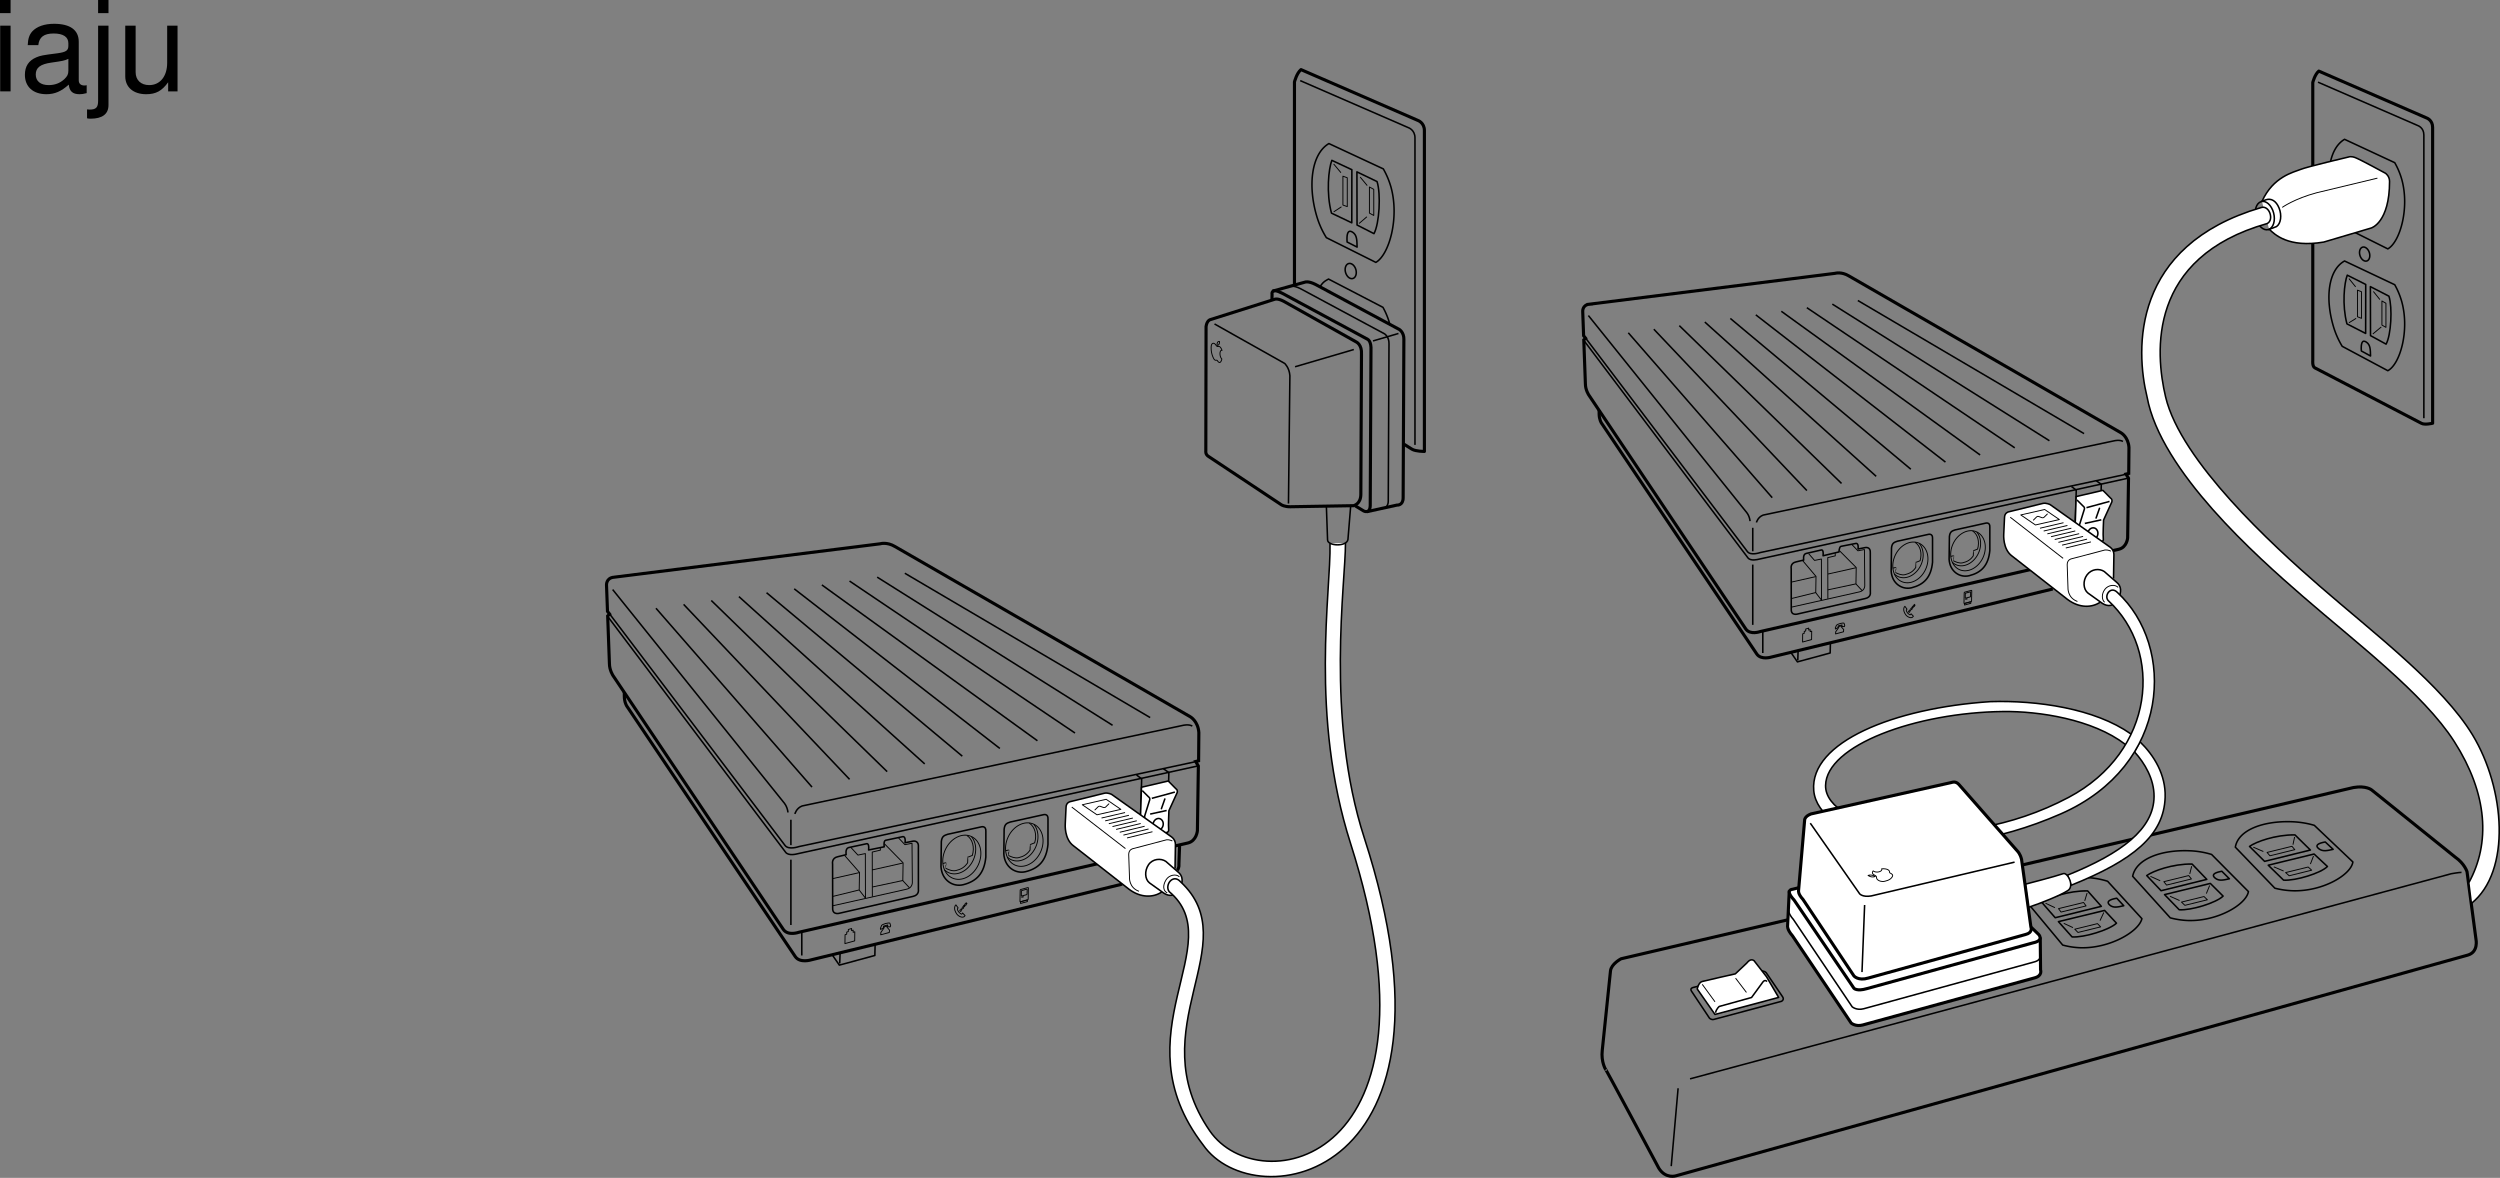 <svg xmlns="http://www.w3.org/2000/svg" xmlns:xlink="http://www.w3.org/1999/xlink" width="398.875" height="187.929"><rect width="100%" height="100%" fill="#808080" stroke="none"/><defs><path id="a" d="M3-10.484H1.344V0H3Zm0-4.094H1.312v2.094H3Zm0 0"/><path id="b" d="M10.703-.984c-.187.046-.265.046-.36.046-.577 0-.905-.296-.905-.828v-6.156c0-1.86-1.36-2.86-3.938-2.86-1.547 0-2.766.438-3.484 1.22-.47.546-.672 1.14-.72 2.187h1.688c.141-1.281.891-1.86 2.454-1.86 1.515 0 2.343.547 2.343 1.547v.454c-.015.718-.375.968-1.734 1.156-2.36.297-2.734.375-3.36.64C1.454-4.921.845-4 .845-2.64.844-.734 2.156.453 4.28.453 5.594.453 6.656 0 7.844-1.078 7.954 0 8.484.453 9.562.453c.36 0 .579-.031 1.141-.172zM7.781-3.297c0 .563-.156.89-.656 1.36-.688.625-1.5.937-2.484.937-1.297 0-2.063-.625-2.063-1.688 0-1.093.719-1.656 2.516-1.906 1.781-.25 2.125-.328 2.687-.593zm0 0"/><path id="c" d="M1.406-10.484v12c0 1.046-.328 1.39-1.36 1.39-.124 0-.187 0-.405-.031v1.422c.203.047.296.062.562.062 1.875 0 2.86-.734 2.86-2.171v-12.672zm1.657-4.094H1.405v2.094h1.657Zm0 0"/><path id="d" d="M9.64 0v-10.484H7.985v5.937C7.984-2.407 6.86-1 5.125-1c-1.328 0-2.172-.797-2.172-2.063v-7.421H1.297v8.078c0 1.75 1.297 2.86 3.344 2.86 1.546 0 2.515-.532 3.5-1.907V0Zm0 0"/></defs><path fill="none" stroke="#000" stroke-linejoin="round" stroke-width=".25" d="m181.332 123.645.824.629-.3 9.559s.054.3.492.175l3.3-.75s.508-.066.582-.504l.262-9.484-.887-.637"/><path fill="#fff" d="m182.758 133.672 3.469-.875s.27-.109.23-.422c-.074-.64.043-3.03.043-3.03l1.313-2.876s.148-.379-.165-.59l-1.257-1.27-4.262.993-.27 7.797s.668.36.899.273"/><path fill="none" stroke="#000" stroke-linejoin="round" stroke-width=".25" d="m182.758 133.672 3.469-.875s.27-.109.23-.422c-.074-.64.043-3.03.043-3.03l1.313-2.876s.148-.379-.165-.59l-1.257-1.27-4.262.993-.27 7.797s.668.36.899.273zm0 0"/><path fill="none" stroke="#000" stroke-linecap="round" stroke-linejoin="round" stroke-miterlimit="10" stroke-width=".25" d="m185.848 127.481-.543 1.543m-.505 3.437c.45-.046.805-.503.798-1.02-.012-.515-.383-.894-.828-.847-.45.047-.805.504-.797 1.02.008.515.379.894.828.847zm0 0"/><path fill="#fff" stroke="#000" stroke-linejoin="round" stroke-width=".25" d="m182.25 126.141.969.965c.379.262.187.602.187.602l-.773 2.484s-.156 2.652-.078 3.312m4.895-7.129-3.677 1"/><path fill="none" stroke="#000" stroke-linejoin="round" stroke-width=".25" d="m330.504 77.622.762.582-.278 8.816s.051.277.457.16l3.043-.687s.465-.063.535-.465l.239-8.75-.817-.586"/><path fill="#fff" d="m331.883 87.297 3.469-.875s.27-.109.23-.421c-.074-.641.043-3.032.043-3.032l1.313-2.875s.148-.379-.165-.59l-1.257-1.27-4.262.993-.27 7.797s.668.36.899.273"/><path fill="none" stroke="#000" stroke-linejoin="round" stroke-width=".25" d="m331.883 87.297 3.469-.875s.27-.109.23-.422c-.074-.64.043-3.03.043-3.03l1.313-2.876s.148-.379-.165-.59l-1.257-1.27-4.262.993-.27 7.797s.668.36.899.273zm0 0"/><path fill="none" stroke="#000" stroke-linecap="round" stroke-linejoin="round" stroke-miterlimit="10" stroke-width=".25" d="m334.973 81.106-.543 1.543m-.504 3.437c.449-.046.804-.503.797-1.02-.012-.515-.383-.894-.828-.847-.45.047-.805.504-.797 1.02.008.515.379.894.828.847zm0 0"/><path fill="#fff" stroke="#000" stroke-linejoin="round" stroke-width=".25" d="m331.375 79.766.969.965c.379.262.187.602.187.602l-.773 2.484s-.156 2.652-.078 3.312M336.574 80l-3.676 1m2.364 1.938-2.63.574m-146.495 45.801-2.63.574"/><path fill="none" stroke="#000" stroke-linejoin="round" stroke-miterlimit="10" stroke-width=".15" d="m141.246 147.688-.277.07-.016.282-.453.257-.031-.18.199-.476c.055-.074.32-.21.637-.297.316-.086.629-.101.672-.054l.125.386-.063.207-.43-.02.028-.28zm0 0"/><path fill="none" stroke="#000" stroke-linejoin="round" stroke-miterlimit="10" stroke-width=".15" d="m141.52 147.739-.012.172.414.488-.031.375-1.375.371.027-.375.516-.738.015-.172zm11.808-1.922c.164.113.25-.152.25-.152l.399.414s-.172.382-.672.214c-.59-.199-.828-.671-.961-1.078-.043-.132-.117-.601.172-.843l.355.492s-.176.133-.101.285c.09.184.128.406.558.668zm0 0"/><path fill="none" stroke="#000" stroke-linejoin="round" stroke-miterlimit="10" stroke-width=".15" d="M153.258 145.133c.066 0 .117.059.117.137 0 .078-.05.145-.121.145-.063.004-.117-.055-.117-.137 0-.078.058-.14.12-.145zm.277.051-.215-.25m.317-.258c.066 0 .117.063.117.137 0 .082-.055.145-.121.145-.063.004-.117-.055-.117-.133 0-.078.054-.145.12-.149zm.261.044-.214-.25m.304.148-.21-.25m.281-.208c.066 0 .117.06.117.137 0 .078-.055.145-.121.145-.067.004-.118-.059-.118-.137 0-.074.055-.14.122-.144zm.257.071-.214-.25m8.726.164.008-.273 1.086-.297-.004.273zm0 0"/><path fill="none" stroke="#000" stroke-linejoin="round" stroke-miterlimit="10" stroke-width=".15" d="M162.8 143.883c-.038.008-.066-.02-.066-.062l.036-1.793c0-.047.03-.09.07-.102l1.172-.316c.035-.012.066.015.066.062l-.035 1.79c0 .046-.031.09-.07.101zm0 0"/><path fill="none" stroke="#000" stroke-linejoin="round" stroke-miterlimit="10" stroke-width=".15" d="M163.016 142.958c-.04.011-.07-.02-.067-.063l.012-.71c0-.044.031-.087.07-.099l.79-.214c.034-.008.066.019.066.062l-.016.711c0 .043-.031.09-.07.098zm-.056.214.384-.101"/><path fill="none" stroke="#000" stroke-linejoin="round" stroke-width=".15" d="m134.809 150.551.02-1.418.265-.082.004-.343.25-.075.004-.336.523-.156-.008.336.254-.074-.004.348.266-.082-.016 1.449zm0 0"/><path fill="none" stroke="#000" stroke-width=".5" d="m97.965 92.094 42.465-5.332s1.086-.34 2.386.45l47.07 27.132s1.274.696 1.391 2.547l-.039 4.488-.469.118.43.722-.152 10.309s-.117 1.62-1.508 1.969l-62.078 14.246s-1.738.636-2.488-.465L97.813 107.8s-.579-.87-.579-1.914l-.28-7.613.308-.29-.336-.437-.156-4.16s-.106-1.18 1.195-1.293zm0 0"/><path fill="none" stroke="#000" stroke-width=".5" d="m188.207 134.786-.113 3.125s.082.554-.27.93"/><path fill="none" stroke="#000" stroke-linejoin="round" stroke-miterlimit="10" stroke-width=".25" d="m139.625 150.715-.043 1.73-5.668 1.54-1.144-1.656"/><path fill="none" stroke="#000" stroke-width=".25" d="m133.977 153.72.058-1.618m-6.109.344v-3.82m-1.738-1.043V137.16m0-2.316v-4.054M97.75 94.063l27.281 33.945s.578.582.692 1.621m1.101.235s.23-.926 1.16-1.274l60.746-12.855s.926-.235 1.504.113M104.66 97.047l24.895 28.532M109.07 96.426l26.48 27.918m-22.066-28.539 28.063 27.309m-23.652-27.926 29.644 26.695m-25.234-27.316 31.23 26.082m-26.816-26.703 32.808 25.472m-28.394-26.093 34.39 24.863m-29.98-25.484 35.973 24.25m-31.559-24.871 37.555 23.64m-33.145-24.262 39.14 23.028"/><path fill="none" stroke="#000" stroke-width=".25" d="m190.64 121.551-63.18 13.524s-1.62.578-2.198-.172L97.004 97.61"/><path fill="none" stroke="#000" stroke-width=".25" d="m191.047 122.22-63.875 14.015s-1.39.402-1.852-.293L97.004 98.418"/><path fill="none" stroke="#000" stroke-linejoin="round" stroke-miterlimit="10" stroke-width=".25" d="M163.645 139.075c-1.575.394-3.36-.68-3.485-2.836l.051-3.942c.09-.867.477-.968.996-1.148l5.293-1.168s.766-.211.707.715l-.004 4.031c-.242 2.531-1.414 3.809-3.559 4.348zm0 0"/><path fill="none" stroke="#000" stroke-linejoin="round" stroke-width=".15" d="M161.922 138.016c-1.43-.66-1.914-2.656-1.082-4.457.832-1.8 2.664-2.723 4.094-2.062 1.43.664 1.914 2.656 1.082 4.457-.829 1.796-2.664 2.722-4.094 2.062zm0 0"/><path fill="none" stroke="#000" stroke-linejoin="round" stroke-width=".15" d="M164.223 131.329c.91.582 1.238 1.867.859 3.148.063-.047-.727.305-.715.258.016.008-.023.894-.023.894-.48.704-1.035 1.024-1.836 1.215-.574.137-1.223-.164-1.582-.34-.008-.004.008-.902.023-.89l-.496.117"/><path fill="none" stroke="#000" stroke-linejoin="round" stroke-width=".15" d="M164.941 131.52c.754.871.903 2.332.282 3.68-.79 1.715-2.54 2.593-3.899 1.96a2.164 2.164 0 0 1-.605-.413"/><path fill="none" stroke="#000" stroke-linejoin="round" stroke-miterlimit="10" stroke-width=".25" d="M153.676 141.157c-1.598.402-3.41-.688-3.54-2.875l.055-4.004c.09-.88.485-.985 1.012-1.168l5.375-1.188s.777-.21.715.727l-.004 4.098c-.246 2.57-1.434 3.863-3.613 4.41zm0 0"/><path fill="none" stroke="#000" stroke-linejoin="round" stroke-width=".15" d="M151.93 140.083c-1.453-.672-1.946-2.696-1.102-4.524.844-1.828 2.707-2.766 4.16-2.094 1.45.672 1.942 2.696 1.098 4.524-.844 1.828-2.703 2.765-4.156 2.094zm0 0"/><path fill="none" stroke="#000" stroke-linejoin="round" stroke-width=".15" d="M154.262 133.293c.925.594 1.258 1.899.875 3.196.062-.047-.739.312-.727.261.016.012-.023.91-.023.91-.485.715-1.051 1.044-1.864 1.235-.582.14-1.242-.168-1.609-.348-.004 0 .012-.914.024-.902l-.5.117"/><path fill="none" stroke="#000" stroke-linejoin="round" stroke-width=".15" d="M154.992 133.489c.766.886.918 2.367.29 3.734-.805 1.742-2.579 2.633-3.962 1.996a2.34 2.34 0 0 1-.613-.422"/><path fill="none" stroke="#000" stroke-linejoin="round" stroke-miterlimit="10" stroke-width=".25" d="M144.406 134.458c.13-1.094-.37-.97-.37-.97l-2.763.587c-.332.129-.195 1.031-.195 1.031l-2.492.508c.125-1.2-.34-.992-.34-.992l-2.848.609c-.574.164-.394 1.133-.394 1.133l-1.317.32c-1.05.207-.847 1.16-.847 1.16l.012 7.024c-.06 1.234 1.171.82 1.171.82l11.645-2.668c1.016-.219.863-1.062.863-1.062l-.004-6.805c.086-1.168-.89-.942-.89-.942zm0 0"/><path fill="none" stroke="#000" stroke-linejoin="round" stroke-miterlimit="10" stroke-width=".15" d="m132.871 144.516 11.828-2.656c.887-.211.867-1.063.867-1.063l-.054-6.25-1.13.22-1.01-1.06"/><path fill="none" stroke="#000" stroke-linejoin="round" stroke-miterlimit="10" stroke-width=".15" d="m138.082 143.278-.016-7.09-1.183.242-1.156-1.25m5.375-.566 2.988 3.05-.047 2.82-4.856 1.036"/><path fill="none" stroke="#000" stroke-linejoin="round" stroke-width=".15" d="m144.043 140.508 1.074 1.153"/><path fill="none" stroke="#000" stroke-linejoin="round" stroke-miterlimit="10" stroke-width=".15" d="m139.184 143.063-.016-7.117 1.297-.305-.016-.336m3.594 2.395-4.856 1.09m-4.429-2.309 2.375 2.715-.047 2.793-4.18 1.027"/><path fill="none" stroke="#000" stroke-linejoin="round" stroke-width=".15" d="m137.09 142.012.98 1.27"/><path fill="none" stroke="#000" stroke-linejoin="round" stroke-miterlimit="10" stroke-width=".15" d="m137.086 139.231-4.184.941"/><path fill="none" stroke="#000" stroke-width=".5" d="m179.05 141.06-49.62 12.081s-1.793.578-2.547-.52l-26.871-39.956s-.403-.579-.403-1.622v-.636"/><path fill="none" stroke="#000" stroke-linejoin="round" stroke-width=".25" d="m369.836 13.11 15.93 6.926s.96.32.96 1.492v45.2"/><path fill="none" stroke="#000" stroke-linejoin="round" stroke-width=".15" d="m379.934 52.165-1.348 1.117"/><path fill="none" stroke="#000" stroke-linejoin="round" stroke-width=".25" d="M380.98 39.711c1.954-1.109 3.477-6.496 2.235-11.043a12.056 12.056 0 0 0-1.137-2.714l-8.004-3.727c-2.594 1.531-3.11 6.215-1.8 10.649a12.816 12.816 0 0 0 1.425 3.199zm-3.214 1.859c.363-.245.445-.91.18-1.48-.27-.566-.782-.828-1.145-.582-.367.246-.446.91-.18 1.48.266.567.781.829 1.145.583zm0 0"/><path fill="none" stroke="#000" stroke-linejoin="round" stroke-width=".5" d="m369.34 58.692 16.969 8.832c.535.32 1.816.004 1.816.004V20.317c0-1.176-.96-1.496-.96-1.496l-17.2-7.477c-.64.535-.961 1.817-.961 1.817v44.324s-.106.988.336 1.207zm0 0"/><path fill="none" stroke="#000" stroke-linejoin="round" stroke-width=".25" d="M380.98 59.145c1.954-1.039 3.477-6.375 2.235-10.965a12.455 12.455 0 0 0-1.137-2.754l-8.004-3.785c-2.594 1.438-3.11 5.883-1.8 10.363a13.366 13.366 0 0 0 1.425 3.25zm0 0"/><path fill="#fff" stroke="#000" stroke-linejoin="round" stroke-width=".25" d="M360.898 32.137c1.778-3.972 5.09-4.668 6.137-5.097 1.05-.434 7.676-1.989 7.676-1.989s.324-.172 1.05.086c.727.262 4.844 2.508 4.844 2.508s.649.43.649 1.297c0 6.57-2.91 7.43-2.91 7.43l-7.594 2.25c-5.652.949-7.832-1.211-8.723-2.075"/><path fill="#fff" stroke="#000" stroke-linejoin="round" stroke-width=".15" d="M364.129 33.09s1.937-1.382 5.492-2.336l9.695-2.332"/><path fill="none" stroke="#000" stroke-linejoin="round" stroke-miterlimit="10" stroke-width=".15" d="m293.54 99.797-.255.067-.02.258-.413.238-.032-.168.188-.438c.047-.066.293-.195.586-.273.293-.078.578-.094.62-.05l.114.359-.058.187-.395-.02.023-.257zm0 0"/><path fill="none" stroke="#000" stroke-linejoin="round" stroke-miterlimit="10" stroke-width=".15" d="m293.79 99.844-.013.16.383.45-.027.347-1.27.34.028-.348.476-.68.012-.16zm10.89-1.774c.152.106.23-.14.23-.14l.371.383s-.16.355-.62.2c-.544-.188-.766-.618-.888-.997-.039-.121-.105-.555.157-.777l.332.453s-.164.121-.098.266c.086.167.117.37.516.613zm0 0"/><path fill="none" stroke="#000" stroke-linejoin="round" stroke-miterlimit="10" stroke-width=".15" d="M304.617 97.442c.059 0 .11.055.106.125 0 .074-.047.133-.11.137-.062 0-.11-.055-.11-.13 0-.07.052-.128.114-.132zm.254.047-.2-.23m.294-.239c.062 0 .11.055.11.129 0 .07-.052.129-.11.133-.063.004-.113-.055-.11-.125 0-.074.051-.133.11-.137zm.242.04-.2-.231m.283.136-.196-.23m.258-.192c.062 0 .109.055.109.13 0 .07-.05.128-.11.132-.062 0-.109-.055-.109-.125 0-.074.051-.133.11-.137zm.242.067-.2-.23m8.047.152.008-.254 1-.274-.004.254zm0 0"/><path fill="none" stroke="#000" stroke-linejoin="round" stroke-miterlimit="10" stroke-width=".15" d="M313.414 96.286c-.035.011-.062-.016-.062-.055l.035-1.652c0-.043.027-.082.062-.094l1.082-.293c.035-.012.063.016.063.055l-.031 1.656c0 .039-.032.082-.067.09zm0 0"/><path fill="none" stroke="#000" stroke-linejoin="round" stroke-miterlimit="10" stroke-width=".15" d="M313.613 95.434c-.035.012-.062-.016-.062-.059l.011-.652c.004-.039.032-.082.067-.09l.726-.199c.036-.008.063.016.059.059l-.012.652c0 .043-.027.082-.062.094zm-.05.199.355-.093"/><path fill="none" stroke="#000" stroke-linejoin="round" stroke-width=".15" d="m287.602 102.438.015-1.309.246-.074.004-.316.235-.07.004-.31.476-.144-.004.313.235-.07-.004.32.246-.074-.016 1.336zm0 0"/><path fill="none" stroke="#000" stroke-width=".5" d="m253.625 48.532 39.16-4.922s1-.309 2.203.414l43.407 25.023s1.175.641 1.28 2.352l-.038 4.137-.43.105.398.668-.14 9.508s-.11 1.496-1.39 1.812l-57.247 13.141s-1.605.586-2.297-.43l-25.047-37.328s-.535-.8-.535-1.762l-.258-7.023.286-.266-.313-.402-.14-3.84s-.102-1.086 1.101-1.187zm0 0"/><path fill="none" stroke="#000" stroke-linejoin="round" stroke-miterlimit="10" stroke-width=".25" d="m292.043 102.59-.04 1.594-5.226 1.418-1.054-1.523"/><path fill="none" stroke="#000" stroke-width=".25" d="m286.836 105.36.05-1.496m-5.632.324v-3.527m-1.602-.961v-9.614m0-2.136v-3.74m-26.226-33.866 25.16 31.305s.531.535.637 1.496m1.015.215s.215-.856 1.07-1.176l56.02-11.855s.852-.215 1.387.105m-78.918-17.336 22.96 26.309m-18.89-26.883 24.418 25.746m-20.351-26.316 25.882 25.18M272.004 51.38 299.344 76m-23.27-25.195 28.797 24.059M280.14 50.235l30.258 23.492M284.21 49.665l31.716 22.925m-27.645-23.5 33.172 22.364M292.348 48.52l34.636 21.8m-30.566-22.374 36.094 21.238"/><path fill="none" stroke="#000" stroke-width=".25" d="m339.09 75.696-58.262 12.469s-1.496.535-2.031-.16l-26.059-34.391"/><path fill="none" stroke="#000" stroke-width=".25" d="m339.465 76.31-58.906 12.925s-1.282.371-1.707-.27L252.738 54.36"/><path fill="none" stroke="#000" stroke-linejoin="round" stroke-miterlimit="10" stroke-width=".25" d="M314.191 91.852c-1.449.367-3.093-.625-3.21-2.613l.046-3.633c.082-.8.442-.895.918-1.063l4.883-1.078s.707-.191.649.66v3.72c-.227 2.335-1.305 3.511-3.286 4.007zm0 0"/><path fill="none" stroke="#000" stroke-linejoin="round" stroke-width=".15" d="M312.605 90.875c-1.316-.609-1.765-2.449-.996-4.109.766-1.656 2.457-2.508 3.774-1.902 1.32.613 1.765 2.453 1 4.113-.766 1.656-2.457 2.508-3.778 1.898zm0 0"/><path fill="none" stroke="#000" stroke-linejoin="round" stroke-width=".15" d="M314.727 84.711c.84.54 1.14 1.723.796 2.903.055-.043-.671.281-.664.238.016.008-.02.824-.02.824-.44.649-.956.946-1.694 1.121-.528.125-1.125-.152-1.461-.316-.004 0 .011-.832.023-.82l-.457.109"/><path fill="none" stroke="#000" stroke-linejoin="round" stroke-width=".15" d="M315.39 84.887c.692.805.833 2.153.262 3.395-.73 1.578-2.343 2.39-3.597 1.808a2.057 2.057 0 0 1-.559-.382"/><path fill="none" stroke="#000" stroke-linejoin="round" stroke-miterlimit="10" stroke-width=".25" d="M305 93.778c-1.473.367-3.145-.637-3.262-2.656l.051-3.692c.082-.812.445-.906.93-1.078l4.957-1.094s.719-.195.66.672v3.778c-.23 2.37-1.324 3.562-3.336 4.07zm0 0"/><path fill="none" stroke="#000" stroke-linejoin="round" stroke-width=".15" d="M303.39 92.786c-1.34-.621-1.792-2.489-1.015-4.176.781-1.684 2.496-2.547 3.836-1.93 1.34.621 1.793 2.488 1.012 4.176-.778 1.684-2.493 2.547-3.832 1.93zm0 0"/><path fill="none" stroke="#000" stroke-linejoin="round" stroke-width=".15" d="M305.543 86.524c.852.547 1.16 1.75.805 2.945.058-.043-.68.29-.668.242.011.008-.024.836-.024.836-.449.664-.968.961-1.718 1.141-.536.129-1.145-.152-1.48-.32-.009 0 .007-.844.019-.832l-.461.109"/><path fill="none" stroke="#000" stroke-linejoin="round" stroke-width=".15" d="M306.215 86.704c.707.816.848 2.183.265 3.445-.742 1.601-2.375 2.426-3.652 1.836a2.11 2.11 0 0 1-.566-.387"/><path fill="none" stroke="#000" stroke-linejoin="round" stroke-miterlimit="10" stroke-width=".25" d="M296.453 87.594c.121-1.008-.344-.89-.344-.89l-2.39.468c-.305.121-.305.887-.305.887l-2.543.61c.117-1.106-.308-.915-.308-.915l-2.418.555c-.532.149-.364 1.047-.364 1.047l-1.215.293c-.968.191-.78 1.07-.78 1.07l.01 6.48c-.054 1.134 1.079.75 1.079.75l10.738-2.456c.942-.203.801-.98.801-.98l-.008-6.278c.082-1.074-.82-.867-.82-.867zm0 0"/><path fill="none" stroke="#000" stroke-linejoin="round" stroke-miterlimit="10" stroke-width=".15" d="m285.816 96.872 10.907-2.45c.82-.195.8-.98.8-.98l-.05-5.762-1.043.2-.993-1.032"/><path fill="none" stroke="#000" stroke-linejoin="round" stroke-miterlimit="10" stroke-width=".15" d="m290.621 95.731-.016-6.54-1.093.224-.953-1.09m4.964-.426 2.637 2.652-.043 2.606-4.476.953"/><path fill="none" stroke="#000" stroke-linejoin="round" stroke-width=".15" d="m296.121 93.176.988 1.063"/><path fill="none" stroke="#000" stroke-linejoin="round" stroke-miterlimit="10" stroke-width=".15" d="m291.637 95.532-.016-6.563 1.195-.281-.011-.438m3.312 2.336-4.476 1.004m-4.043-2.164 2.148 2.54-.043 2.574-3.855.949"/><path fill="none" stroke="#000" stroke-linejoin="round" stroke-width=".15" d="m289.703 94.563.906 1.172"/><path fill="none" stroke="#000" stroke-linejoin="round" stroke-miterlimit="10" stroke-width=".15" d="m289.703 92-3.86.868"/><path fill="none" stroke="#000" stroke-width=".5" d="m327.52 93.97-44.88 10.859s-1.652.53-2.347-.485l-24.781-36.847s-.371-.532-.371-1.493v-.59"/><path fill="none" stroke="#000" stroke-width=".25" d="m269.645 172.13 121.437-32.723s1.211-.219 1.652-.219"/><path fill="none" stroke="#000" stroke-width=".5" d="m256.953 154.907-1.312 12.668c-.22 1.87.55 3.082.55 3.082-.218-.551 8.473 15.73 8.473 15.73 1.098 1.762 2.75 1.211 2.75 1.211l126.309-35.207c1.761-.496 1.32-2.531 1.32-2.531l-1.43-10.781s-.394-1.293-1.87-2.313l-13.34-10.726s-.88-.743-2.915-.387l-116.843 27.32s-1.567.809-1.692 1.934zm0 0"/><path fill="none" stroke="#000" stroke-width=".25" d="m267.742 173.633-1.097 12.426"/><path fill="none" stroke="#000" stroke-linejoin="round" stroke-width=".25" d="M358.738 142.254c-.37 2.07-4.879 4.727-9.55 4.618a12.761 12.761 0 0 1-2.922-.43l-6-6.629c.543-2.762 4.535-4.266 9.12-4.07 1.235.05 2.41.257 3.477.586zm0 0"/><path fill="none" stroke="#000" stroke-linejoin="round" stroke-width=".25" d="m345.355 142.735 7.305-1.785 2.035 2.02c-1.074 1.073-5.105 2.312-7 2.183zm-.555-.621 7.294-1.809-2.344-2.445c-3.066-.059-6.254 1.11-7.238 1.836zm0 0"/><path fill="none" stroke="#000" stroke-linejoin="round" stroke-width=".15" d="m349.64 140.239-3.964.976-.434-.543 3.965-.976zm2.548 3.321-3.59.886-.543-.516 3.593-.887zm-9.086-3.735 1.558.695m4.715-1.082.309-1.238m2.339 4.37.528-1.292M346.223 143l1.527.68"/><path fill="none" stroke="#000" stroke-linejoin="round" stroke-width=".25" d="m355.695 140.208-1.199-1.196c-1.176.211-1.7.559-1.074 1.078.625.524 1.34.32 2.273.118zm-13.953 6.367c-.492 2.082-5.133 4.754-9.765 4.64a12.228 12.228 0 0 1-2.875-.433l-5.559-6.68c.71-2.777 4.766-4.289 9.312-4.094 1.223.055 2.375.266 3.415.598zm0 0"/><path fill="none" stroke="#000" stroke-linejoin="round" stroke-width=".25" d="m328.422 147.047 7.363-1.789 1.899 2.032c-1.133 1.082-5.211 2.328-7.086 2.195zm-.512-.625 7.356-1.816-2.184-2.461c-3.039-.059-6.277 1.11-7.297 1.844zm0 0"/><path fill="none" stroke="#000" stroke-linejoin="round" stroke-width=".15" d="m332.832 144.54-3.996.98-.399-.547 3.997-.98zm2.324 3.343-3.617.89-.508-.519 3.621-.89zm-8.793-3.769 1.504.703m4.75-1.086.38-1.246m2.058 4.406.605-1.305m-6.39 1.731 1.476.683"/><path fill="none" stroke="#000" stroke-linejoin="round" stroke-width=".25" d="m338.844 144.508-1.117-1.199c-1.18.211-1.723.559-1.133 1.082.59.527 1.312.324 2.25.117zm39.351-98.777.02 7.816 2.484 1.36c.801-1.414 1.043-5.813.457-7.649zm-.745-.348-.012 7.817-2.985-1.528c-.8-3.02-.426-6.558.055-7.77zm0 0"/><path fill="none" stroke="#000" stroke-linejoin="round" stroke-width=".15" d="M376.777 50.79v-4.247l-.644-.25v4.247zm3.899 1.441v-3.848l-.64-.363v3.844zm-5.903-7.785 1.067 1.32m.082 5.024-1.149.707m3.899-4.993 1.039 1.293"/><path fill="none" stroke="#000" stroke-linejoin="round" stroke-width=".25" d="m378.219 56.797-1.469-.8c-.082-1.23.133-1.864.8-1.414.669.449.641 1.222.669 2.214zM273.422 162.653l10.82-2.895s.547-.261.113-.804l-2.523-3.711s-.273-.485-1.285-.274l-10.356 2.57s-.636.098-.316.598l2.871 4.309s.277.3.676.207zm0 0"/><path fill="#fff" d="m273.625 161.852-2.832-4.059s.2-1.035.773-1.19c.57-.157 5.305-1.224 5.305-1.224l1.871-1.765s.52-.762 1.102-.352l2 2.574 1.937 3.301-10.156 2.715"/><path fill="none" stroke="#000" stroke-linejoin="round" stroke-width=".25" d="m273.625 161.852-2.832-4.059s.2-1.035.773-1.19c.57-.157 5.305-1.224 5.305-1.224l1.871-1.765s.52-.762 1.102-.352l2 2.574 1.937 3.301zm0 0"/><path fill="none" stroke="#000" stroke-linejoin="round" stroke-width=".25" d="M281.926 156.61c-.387-.461-.754.2-.754.2l-1.711 2.339s-4.574 1.273-5.149 1.43c0 0-.437.324-.605 1.004"/><path fill="#fff" stroke="#000" stroke-linejoin="round" stroke-width=".15" d="m276.91 156.067 1.735 2.277m-7.051-1.293 2.035 2.79"/><path fill="none" stroke="#000" stroke-linejoin="round" stroke-width=".25" d="M362.203 36.493c.7-.477.879-1.801.406-2.961-.472-1.156-1.418-1.707-2.117-1.23-.695.476-.879 1.804-.406 2.96.473 1.16 1.422 1.711 2.117 1.23zm0 0"/><path fill="none" stroke="#000" stroke-linejoin="round" stroke-width=".25" d="m360.797 32.153.75-.285c.82-.258 1.605.164 2.078 1.32.473 1.156.293 2.484-.406 2.96l-1.328.513"/><path fill="#fff" d="M329.871 139.63c8.617-3.481 13.774-7.348 13.809-12.551.02-2.762-1.48-5.317-3.118-7.118l.86-1.617c2.273 2.196 4.137 5.274 4.027 8.852-.187 6.101-5.125 10.078-14.984 14.039l-.594-1.606"/><path fill="none" stroke="#000" stroke-linejoin="round" stroke-width=".25" d="M329.871 139.63c8.617-3.481 13.774-7.348 13.809-12.551.02-2.762-1.48-5.317-3.118-7.118l.86-1.617c2.273 2.196 4.137 5.274 4.027 8.852-.187 6.101-5.125 10.078-14.984 14.039zm0 0"/><path fill="#fff" stroke="#000" stroke-linejoin="round" stroke-width=".5" d="m285.48 142.094-.27 5.625s-.124.563.782 1.594l9.363 13.914s.692.613 1.844.309l27.36-7.5c1.359-.32 1.011-1.293 1.011-1.293l-.05-5.184"/><path fill="#fff" stroke="#000" stroke-linejoin="round" stroke-width=".5" d="m287.016 141.63-1.012.253s-1.317.036.246 1.723l9.543 14.07s.457.535 2.066.059l26.485-7.297c1.847-.367.93-1.34.93-1.34l-1.196-1.148"/><path fill="none" stroke="#000" stroke-linejoin="round" stroke-width=".25" d="M285.367 145.125s-.125.563.781 1.594l9.364 13.914s.691.617 1.843.313l27.157-7.457c1.36-.32 1.015-1.29 1.015-1.29"/><path d="m258.188 155.516 8.875 15.75"/><path fill="none" stroke="#000" stroke-linejoin="round" stroke-width=".25" d="M375.402 137.528c-.3 2.05-4.761 4.691-9.48 4.597a13.332 13.332 0 0 1-2.969-.414l-6.305-6.543c.45-2.734 4.43-4.234 9.067-4.058 1.254.05 2.445.25 3.535.574zm0 0"/><path fill="none" stroke="#000" stroke-linejoin="round" stroke-width=".25" d="m361.898 138.043 7.313-1.785 2.129 1.989c-1.043 1.07-5.074 2.304-6.992 2.183zm-.582-.613 7.305-1.808-2.46-2.414c-3.102-.047-6.282 1.117-7.247 1.84zm0 0"/><path fill="none" stroke="#000" stroke-linejoin="round" stroke-width=".15" d="m366.137 135.563-3.969.977-.457-.536 3.969-.976zm2.691 3.277-3.594.887-.566-.508 3.598-.886zm-9.312-3.672 1.601.688m4.723-1.086.265-1.227m2.52 4.321.492-1.281m-6.332 1.722 1.567.668"/><path fill="none" stroke="#000" stroke-linejoin="round" stroke-width=".25" d="m372.25 135.512-1.254-1.176c-1.176.211-1.695.555-1.043 1.067.649.515 1.363.312 2.297.11zm0 0"/><path fill="#fff" d="M323.125 141.079s4.707-1.215 6.063-1.688c.71-.246 1.824 1.988.75 2.688-1.176.77-4.25 2-6.313 2.687l-.5-3.687"/><path fill="none" stroke="#000" stroke-linejoin="round" stroke-miterlimit="10" stroke-width=".25" d="M323.125 141.079s4.707-1.215 6.063-1.688c.71-.246 1.824 1.988.75 2.688-1.176.77-4.25 2-6.313 2.687zm0 0"/><path fill="#fff" d="M342.566 63.34c2.184 11.84 17.442 25.38 24.829 31.793 8.418 7.317 19.28 15.52 24.19 23.192 5.36 8.383 5.77 16.226 2.317 22.515l.41 3.301c6.376-5.125 5.383-18.3.188-26.875-4.8-7.926-15.793-16.273-24.355-23.715-7.512-6.52-22.184-19.93-24.625-30.226-1.68-7.094-2.872-22.258 16.222-27.664 1.13-.582.324-2.95-.957-2.551-20.758 6.098-20.062 22.668-18.219 30.23"/><path fill="none" stroke="#000" stroke-linejoin="round" stroke-width=".25" d="M342.566 63.34c2.184 11.84 17.442 25.38 24.829 31.793 8.418 7.317 19.28 15.52 24.19 23.192 5.36 8.383 5.77 16.226 2.317 22.515l.41 3.301c6.376-5.125 5.383-18.3.188-26.875-4.8-7.926-15.793-16.273-24.355-23.715-7.512-6.52-22.184-19.93-24.625-30.226-1.68-7.094-2.872-22.258 16.222-27.664 1.13-.582.324-2.95-.957-2.551-20.758 6.098-20.062 22.668-18.219 30.23zm0 0"/><path fill="#fff" stroke="#000" stroke-width=".25" d="M185.348 142.32c-1.27.876-3.305 1-5.22-.448l-8.847-6.918c-1.496-1.086-1.32-3.47-1.32-3.47l.125-2.651c0-.79.64-.922.64-.922l5.508-1.356c.524-.113 1.13.192 1.13.192l9.425 6.691s.75.398.75 1.281l-.062 3.832"/><path fill="#fff" stroke="#000" stroke-width=".15" d="M181.719 142.204c-1.625-.586-1.508-2.22-1.508-2.22l-.125-3.651c0-.79.644-.922.644-.922l5.38-1.418c.585-.051.94.195.94.195"/><path fill="none" stroke="#000" stroke-width=".15" d="m171 128.766 8.563 6.625"/><path fill="#fff" d="M185.688 142.5c.882.586 1.82.481 2.43-.542.76-1.286.589-2.239-.161-2.829l-1.95-1.695c-.78-.531-2.105-.437-2.765.543-.648.965-.594 2.3.16 2.89l2.285 1.633"/><path fill="none" stroke="#000" stroke-linejoin="round" stroke-width=".25" d="M185.688 142.5c.882.586 1.82.481 2.43-.542.76-1.286.589-2.239-.161-2.829l-1.95-1.695c-.78-.531-2.105-.437-2.765.543-.648.965-.594 2.3.16 2.89zm0 0"/><path fill="#fff" stroke="#000" stroke-linejoin="round" stroke-width=".15" d="M188.172 139.899c-.52-.524-1.64-.297-2.11.45-.609.972-.46 1.796.165 2.109"/><path fill="#fff" stroke="#000" stroke-linejoin="round" stroke-width=".25" d="M214.668 86.641c.047 6.156-3.227 27.828 3.012 47.07 17.683 54.555-17.493 60.844-25.73 48.95-13.595-17.696 4.445-32.16-5.415-40.407-.75-1.046.625-2.914 1.809-1.578 10.683 9.914-6.649 23.328 4.68 39.766 7.851 11.394 38.73 5.176 22.453-45.883-6.532-20.492-3.102-40.176-3.274-47.855"/><path fill="#fff" d="m178.832 129.133-2.344-1.605-3.808.87 2.343 1.602 3.809-.867"/><path fill="none" stroke="#000" stroke-linejoin="round" stroke-width=".15" d="m178.832 129.133-2.344-1.605-3.808.87 2.343 1.602zm-3.082 1.383 3.75-.875m-3.168 1.329 3.793-.891m-3.211 1.343 3.836-.906m-3.254 1.364 3.879-.926m-3.297 1.379 3.922-.942m-3.344 1.395 3.969-.957m-3.387 1.414 4.012-.977m-3.43 1.43 4.055-.992"/><path fill="none" stroke="#000" stroke-linecap="round" stroke-linejoin="round" stroke-width=".15" d="m176.918 128.254-.527.524c-.063.062-.22.105-.286.074l-.601-.219c-.07-.03-.227.012-.285.074l-.52.512"/><path fill="#fff" stroke="#000" stroke-width=".25" d="M335.082 96.079c-1.273.879-3.309 1-5.223-.45l-8.843-6.918c-1.5-1.086-1.32-3.468-1.32-3.468l.124-2.653c0-.789.64-.922.64-.922l5.509-1.355c.52-.11 1.125.195 1.125.195l9.426 6.688s.753.398.753 1.285l-.062 3.832"/><path fill="#fff" stroke="#000" stroke-width=".15" d="M331.453 95.961c-1.625-.586-1.508-2.218-1.508-2.218l-.125-3.653c0-.789.64-.922.64-.922l5.384-1.418c.582-.046.941.196.941.196"/><path fill="none" stroke="#000" stroke-width=".15" d="m320.734 82.524 8.438 6.562"/><path fill="#fff" d="M335.418 96.258c.887.586 1.824.48 2.43-.543.761-1.285.593-2.238-.157-2.828l-1.949-1.695c-.781-.531-2.043-.438-2.765.543-.692.937-.594 2.3.16 2.89l2.281 1.633"/><path fill="none" stroke="#000" stroke-linejoin="round" stroke-width=".25" d="M335.418 96.258c.887.586 1.824.48 2.43-.543.761-1.285.593-2.238-.157-2.828l-1.949-1.695c-.781-.531-2.043-.438-2.765.543-.692.937-.594 2.3.16 2.89zm0 0"/><path fill="#fff" stroke="#000" stroke-linejoin="round" stroke-width=".15" d="M337.953 93.715c-.52-.52-1.574-.386-2.101.29-.579.745-.528 1.69-.059 2.09"/><path fill="#fff" d="m328.566 82.891-2.343-1.601-3.809.867 2.344 1.601 3.808-.867"/><path fill="none" stroke="#000" stroke-linejoin="round" stroke-width=".15" d="m328.566 82.891-2.343-1.601-3.809.867 2.344 1.601zm-3.086 1.387 3.754-.88m-3.164 1.329 3.79-.89m-3.204 1.339 3.828-.902m-3.238 1.356 3.863-.919m-3.277 1.368 3.902-.93m-3.312 1.383 3.937-.946m-3.351 1.395 3.976-.957m-3.386 1.41 4.011-.973"/><path fill="none" stroke="#000" stroke-linecap="round" stroke-linejoin="round" stroke-width=".15" d="m326.652 82.012-.53.524c-.06.062-.216.105-.286.074l-.602-.219c-.07-.031-.226.012-.285.074l-.515.516"/><path fill="#fff" stroke="#000" stroke-linejoin="round" stroke-width=".25" d="M339.105 118.774c-5.234-4.027-13.8-5.313-19.48-5.25-13.934.152-28.25 5.39-28.355 11.805-.114 6.894 20.343 11.656 38.773 1.898 13.828-7.324 15.105-23.355 6.324-31.402-.703-.766.383-2.426 1.477-1.285 9.265 8.539 8.566 27.585-9.035 35.312-20.86 9.152-38.766 3.984-39.426-3.719-.66-7.699 12.77-13.18 28.207-14.187 7.379-.23 16.617 1.078 22.394 5.156"/><path fill="#fff" d="M286.957 142.11s-.117.496.707 1.39l8.125 12.2s.68.843 2.305.347l25.066-6.945c1.258-.297.871-1.191.871-1.191l-1.492-10.797c-.227-.934-.668-1.332-.668-1.332l-9.36-10.653c-.523-.55-1.1-.293-1.1-.293l-22.47 5.028c-1.078.414-1.015 1.027-1.015 1.027l-.969 11.219"/><path fill="none" stroke="#000" stroke-linejoin="round" stroke-width=".5" d="M286.957 142.11s-.117.496.707 1.39l8.125 12.2s.68.843 2.305.347l25.066-6.945c1.258-.297.871-1.191.871-1.191l-1.492-10.797c-.227-.934-.668-1.332-.668-1.332l-9.36-10.653c-.523-.55-1.1-.293-1.1-.293l-22.47 5.028c-1.078.414-1.015 1.027-1.015 1.027zm0 0"/><path fill="none" stroke="#000" stroke-linejoin="round" stroke-width=".25" d="m288.832 131.34 7.867 11.258s.457.586 1.86.348l22.867-5.395"/><path fill="#fff" stroke="#000" stroke-linejoin="round" stroke-width=".25" d="m297.5 144.391-.418 10.703"/><path fill="none" stroke="#000" stroke-linejoin="round" stroke-miterlimit="10" stroke-width=".15" d="M299.191 139.852s-.472-.375-1.14-.18c0 0 .472.407 1.14.18zm0 0"/><path fill="none" stroke="#000" stroke-linejoin="round" stroke-width=".15" d="M300.223 138.614c.933-.047 1.136.254 1.136.254.137.132.106.23.106.23-.016.176.117.192.293.297.246.152.215.32.215.32-.192.774-1.426.918-1.426.918-.7.059-1.152-.316-1.145-.601.004-.184-.058-.274-.328-.407-.601-.296-.207-.675-.207-.675.434.383 1.543.144 1.356-.336zm0 0"/><path fill="none" stroke="#000" stroke-linejoin="round" stroke-width=".5" d="M206.531 45.387V13.075s.348-1.39 1.043-1.969l18.645 8.105s1.043.348 1.043 1.622v51.19s-1.387 0-1.969-.347l-1.324-.824"/><path fill="none" stroke="#000" stroke-linejoin="round" stroke-width=".25" d="m207.45 12.864 17.265 7.508s1.043.347 1.043 1.62v48.989"/><path fill="none" stroke="#000" stroke-linejoin="round" stroke-width=".25" d="M219.516 41.864c2.117-1.203 3.773-7.043 2.425-11.973a13.003 13.003 0 0 0-1.234-2.945l-8.68-4.04c-2.812 1.657-3.37 6.735-1.953 11.544a13.881 13.881 0 0 0 1.547 3.468zm0 0"/><path fill="none" stroke="#000" stroke-linejoin="round" stroke-width=".25" d="m216.496 27.422.02 8.477 2.699 1.379c.867-1.563 1.129-6.34.492-8.309zm-.808-.343-.012 8.472-3.238-1.543c-.868-3.242-.461-7.093.058-8.425zm0 0"/><path fill="none" stroke="#000" stroke-linejoin="round" stroke-width=".15" d="M214.957 32.965V28.36l-.695-.25v4.605zm4.227 1.411v-4.168l-.692-.372v4.168zm-6.399-8.216 1.16 1.391m.086 5.442-1.246.812m5.301.781-1.246 1.07m.172-7.409 1.129 1.359"/><path fill="none" stroke="#000" stroke-linejoin="round" stroke-width=".25" d="m216.523 39.422-1.593-.812c-.09-1.332.144-2.024.867-1.563.726.465.695 1.305.726 2.375zm5.235 12.371a11.534 11.534 0 0 0-1.11-2.757l-8.68-4.512c-.702.379-.89.539-1.378 1.234m5.441-1.414c.395-.281.48-1.004.192-1.61-.29-.608-.844-.87-1.239-.589-.394.281-.484 1.004-.191 1.61.289.609.844.87 1.238.59zm0 0"/><path fill="none" stroke="#000" stroke-linejoin="round" stroke-width=".5" d="m203.035 46.454 5.172-1.438s.492-.226 1.652.352l13.434 7.218s.723.477.695 1.559l-.117 25.277c0 1.266-.98 1.164-.98 1.164l-4.828 1.055"/><path fill="none" stroke="#000" stroke-linejoin="round" stroke-width=".5" d="m202.941 47.903.016-.95s-.258-1.163 1.652-.148l13.621 7.344s.598.289.508 1.809l-.117 24.464c.063 1.7-1.043 1.102-1.043 1.102l-1.328-.809"/><path fill="none" stroke="#000" stroke-linejoin="round" stroke-width=".5" d="M203.375 47.747s.434-.207 1.45.328l11.57 6.488s.93.422.828 1.957l-.102 22.332c0 1.606-1.164 1.828-1.164 1.828l-10.117.172c-.914 0-1.383-.305-1.383-.305l-11.555-7.668c-.625-.343-.515-.91-.515-.91l.039-19.875c.148-1.035.734-1.113.734-1.113zm0 0"/><path fill="none" stroke="#000" stroke-linejoin="round" stroke-width=".25" d="m193.777 51.688 11.196 6.3s.742.673.828 1.958l-.227 20.394m.258-34.636s.492-.227 1.652.351l13.434 7.219s.723.476.695 1.559l-.117 25.09c0 1.265-.98 1.163-.98 1.163"/><path fill="#fff" stroke="#000" stroke-linejoin="round" stroke-miterlimit="10" stroke-width=".25" d="m206.625 58.516 9.375-2.75m3.063-1.371 4.062-1.191"/><path fill="none" stroke="#000" stroke-linejoin="round" stroke-miterlimit="10" stroke-width=".15" d="M194.18 55.102s.406.094.394-.621c0 0-.43-.125-.394.621zm0 0"/><path fill="none" stroke="#000" stroke-linejoin="round" stroke-width=".15" d="M194.945 57.278c-.168.73-.449.531-.449.531a.47.47 0 0 1-.21-.191c-.138-.215-.18-.137-.302-.133-.175.004-.304-.215-.304-.215-.578-1.031-.422-2.09-.422-2.09.105-.574.508-.469.73-.137.149.22.23.274.399.235.37-.09.586.629.586.629-.399-.13-.453.949-.028 1.37zm0 0"/><path fill="none" stroke="#000" stroke-linejoin="round" stroke-miterlimit="10" stroke-width=".25" d="m211.625 80.829.188 5.312c0 1 3.062 1.125 3.25-.062l.437-5.313"/><g transform="translate(-12.188 -4.109)"><use xlink:href="#a" width="100%" height="100%" x="10.875" y="18.687"/><use xlink:href="#b" width="100%" height="100%" x="15.315" y="18.687"/><use xlink:href="#c" width="100%" height="100%" x="26.435" y="18.687"/><use xlink:href="#d" width="100%" height="100%" x="30.875" y="18.687"/></g></svg>
